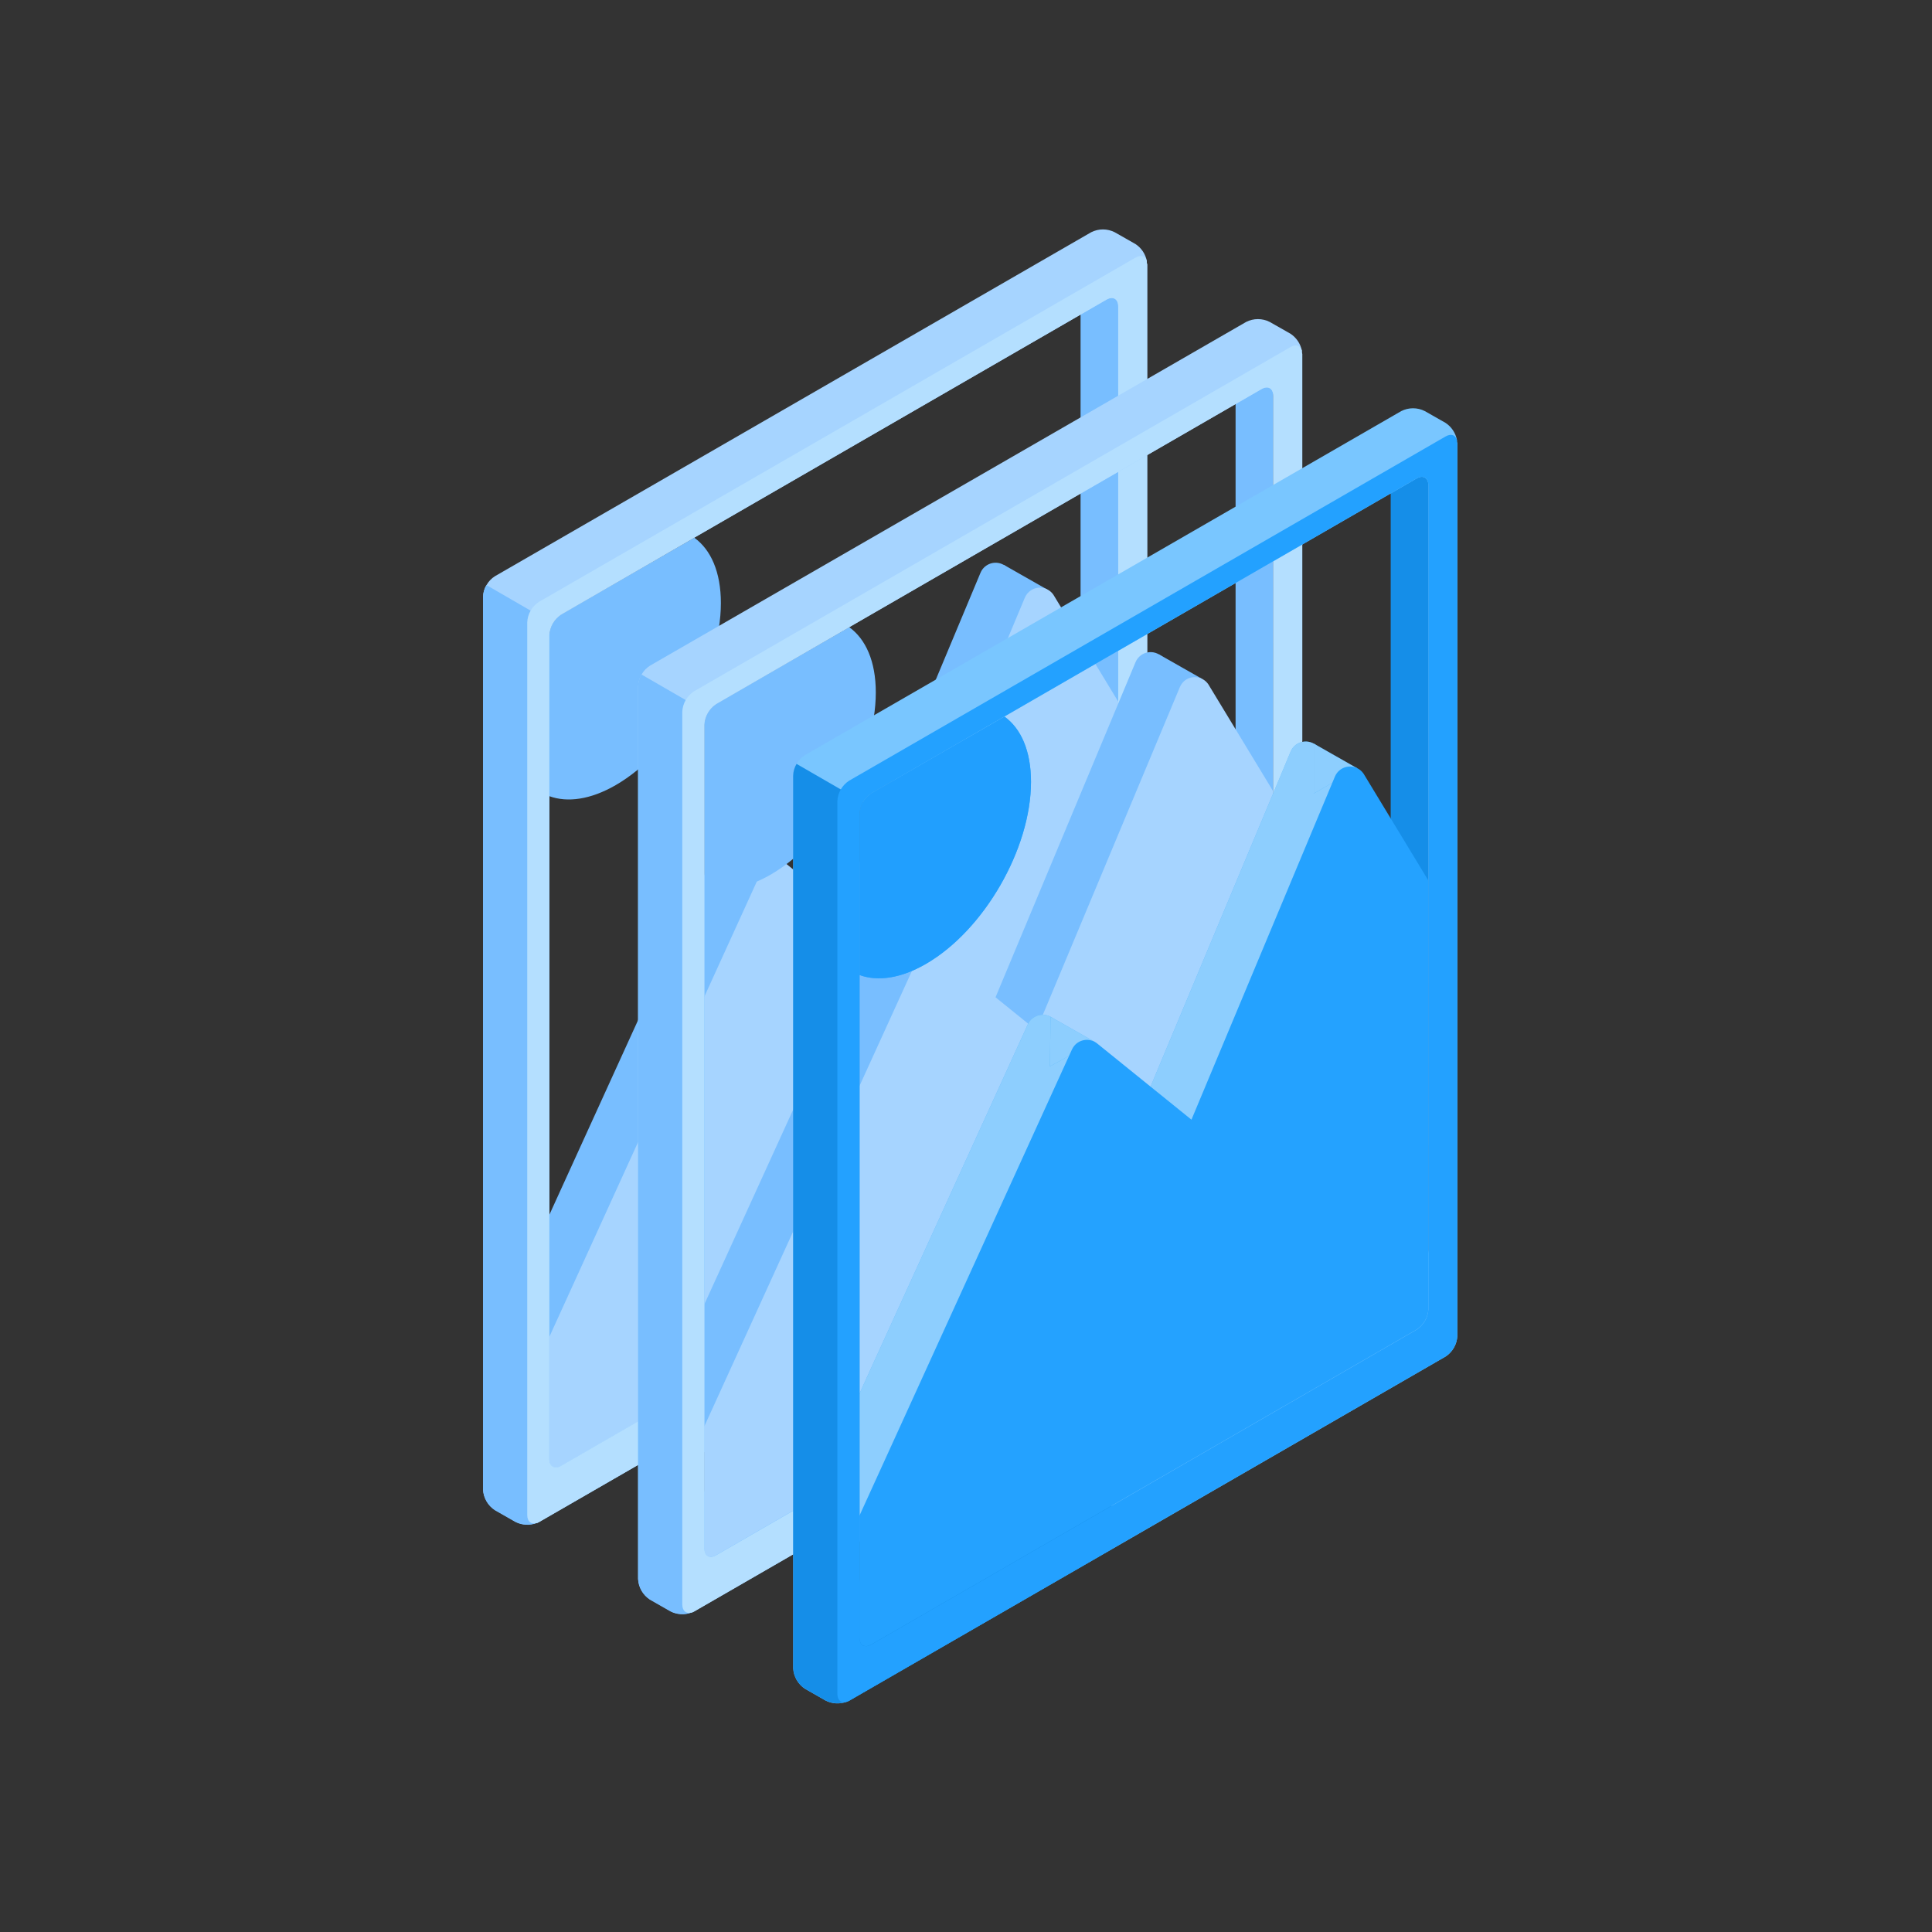 <svg width="160" height="160" viewBox="0 0 160 160" fill="none" xmlns="http://www.w3.org/2000/svg">
<rect x="0" y="0" width="160" height="160" fill="#333333" stroke="none"/>
<path d="M92.612 91.98L89.488 91.673V22.889L92.612 23.192V91.98Z" fill="#78BEFF"/>
<path d="M81.202 47.431L69.324 75.837L61.516 69.527C61.237 69.302 60.88 69.197 60.523 69.235C60.166 69.272 59.839 69.449 59.613 69.727C59.544 69.817 59.485 69.913 59.437 70.015L41.83 108.645V113.848C41.83 114.472 42.269 114.726 42.806 114.414L49.702 110.432L88.512 88.028C88.796 87.841 89.031 87.591 89.201 87.296C89.37 87.002 89.469 86.673 89.488 86.334V55.736L83.564 47.187C83.361 46.892 83.048 46.69 82.696 46.625C82.344 46.56 81.98 46.637 81.685 46.84C81.469 46.985 81.301 47.19 81.202 47.431V47.431Z" fill="#78BEFF"/>
<path d="M45.494 52.589V65.936C46.992 66.482 48.91 66.224 50.994 65.018C55.801 62.242 59.7 55.492 59.7 49.939C59.7 47.372 58.87 45.518 57.499 44.532L46.47 50.876C46.183 51.063 45.945 51.316 45.775 51.614C45.605 51.912 45.509 52.246 45.494 52.589V52.589Z" fill="#78BEFF"/>
<path d="M86.725 48.822L83.119 46.772V50.905L86.725 48.822Z" fill="#78BEFF"/>
<path d="M64.98 71.469L61.32 69.395L61.262 73.504L64.98 71.469Z" fill="#78BEFF"/>
<path d="M94.976 21.742C94.981 21.702 94.981 21.661 94.976 21.62C94.922 21.334 94.81 21.062 94.649 20.82C94.487 20.577 94.278 20.37 94.034 20.21L92.317 19.234C92.014 19.08 91.68 19 91.341 19C91.001 19 90.667 19.08 90.365 19.234L40.989 47.719C40.699 47.901 40.459 48.152 40.291 48.451C40.114 48.746 40.017 49.082 40.008 49.427V123.354C40.027 123.693 40.126 124.022 40.295 124.316C40.465 124.61 40.7 124.86 40.984 125.047L42.692 126.023C42.957 126.158 43.248 126.236 43.545 126.254C43.842 126.271 44.14 126.228 44.419 126.126L44.488 126.101L44.649 126.023L66.365 113.525L94.029 97.558C94.313 97.372 94.55 97.122 94.719 96.828C94.889 96.534 94.987 96.204 95.005 95.865V21.898C94.987 21.848 94.977 21.796 94.976 21.742ZM92.609 88.735C92.59 89.074 92.492 89.403 92.322 89.697C92.153 89.991 91.917 90.242 91.633 90.428L66.389 105.01L46.469 116.507C45.932 116.819 45.493 116.566 45.493 115.941V52.589C45.512 52.25 45.611 51.92 45.78 51.626C45.95 51.332 46.185 51.082 46.469 50.895L91.628 24.817C92.17 24.5 92.604 24.753 92.604 25.378L92.609 88.735Z" fill="#A6D4FF"/>
<path d="M66.391 105.01C66.391 108.001 66.362 110.866 66.347 113.501L44.641 126.043L44.48 126.121L44.411 126.145C44.132 126.247 43.834 126.291 43.537 126.273C43.24 126.256 42.95 126.177 42.684 126.043L40.976 125.067C40.693 124.88 40.457 124.63 40.287 124.336C40.118 124.042 40.019 123.712 40 123.373V49.427C40.009 49.082 40.106 48.746 40.283 48.451L43.948 50.574L45.788 51.632C45.607 51.927 45.508 52.263 45.5 52.608V115.965C45.5 116.59 45.939 116.844 46.476 116.532L66.391 105.01Z" fill="#78BEFF"/>
<path d="M84.867 49.51L72.989 77.901L65.181 71.592C65.043 71.479 64.883 71.395 64.712 71.345C64.541 71.294 64.362 71.278 64.184 71.297C64.007 71.316 63.835 71.37 63.679 71.456C63.522 71.541 63.384 71.657 63.273 71.797C63.203 71.883 63.144 71.979 63.097 72.08L45.49 110.719V120.845C45.49 121.465 45.929 121.719 46.466 121.407L53.362 117.429L91.635 95.323C91.919 95.136 92.155 94.886 92.324 94.592C92.494 94.298 92.592 93.969 92.612 93.63V58.113L87.243 49.261C87.041 48.963 86.73 48.758 86.376 48.69C86.023 48.623 85.657 48.698 85.36 48.9C85.14 49.051 84.968 49.263 84.867 49.51V49.51Z" fill="#A6D4FF"/>
<path d="M94.977 21.742C94.982 21.702 94.982 21.661 94.977 21.62C94.86 21.21 94.489 21.074 94.035 21.337L44.64 49.841C44.353 50.024 44.114 50.273 43.944 50.568C43.775 50.863 43.678 51.195 43.664 51.535V125.467C43.664 125.999 43.986 126.262 44.411 126.135H44.479L44.64 126.057L66.366 113.525L94.031 97.558C94.314 97.372 94.551 97.122 94.72 96.828C94.89 96.533 94.988 96.204 95.007 95.865V21.898C94.988 21.848 94.978 21.796 94.977 21.742ZM92.611 93.615C92.591 93.954 92.493 94.283 92.323 94.577C92.154 94.871 91.918 95.122 91.635 95.308L66.39 109.89L46.47 121.387C45.933 121.699 45.494 121.446 45.494 120.821V52.589C45.514 52.25 45.612 51.92 45.781 51.626C45.951 51.332 46.187 51.082 46.47 50.895L91.63 24.817C92.171 24.5 92.606 24.753 92.606 25.378L92.611 93.615Z" fill="#B4DFFF"/>
<path d="M105.449 99.388L102.326 99.081V30.297L105.449 30.599V99.388Z" fill="#78BEFF"/>
<path d="M94.04 54.839L82.162 83.269L74.354 76.96C74.074 76.735 73.717 76.631 73.36 76.669C73.003 76.708 72.676 76.886 72.451 77.165C72.382 77.252 72.323 77.347 72.275 77.448L54.668 116.048V121.25C54.668 121.875 55.107 122.129 55.644 121.817L62.539 117.834L101.35 95.43C101.634 95.244 101.87 94.994 102.04 94.7C102.209 94.406 102.307 94.076 102.326 93.737V63.139L96.402 54.59C96.264 54.389 96.075 54.23 95.854 54.129C95.633 54.027 95.389 53.987 95.147 54.012C94.905 54.038 94.675 54.128 94.48 54.273C94.285 54.419 94.133 54.614 94.04 54.839V54.839Z" fill="#78BEFF"/>
<path d="M58.334 59.997V73.343C59.832 73.89 61.75 73.631 63.834 72.426C68.626 69.649 72.53 62.9 72.53 57.347C72.53 54.78 71.7 52.925 70.329 51.94L59.3 58.284C59.016 58.473 58.78 58.727 58.612 59.025C58.444 59.322 58.349 59.655 58.334 59.997Z" fill="#78BEFF"/>
<path d="M99.565 56.229L95.959 54.18V58.313L99.565 56.229Z" fill="#78BEFF"/>
<path d="M77.82 78.877L74.16 76.803L74.102 80.912L77.82 78.877Z" fill="#78BEFF"/>
<path d="M107.813 29.15C107.818 29.11 107.818 29.069 107.813 29.028C107.755 28.746 107.642 28.477 107.481 28.239C107.319 28 107.112 27.796 106.871 27.637L105.153 26.661C104.851 26.507 104.517 26.427 104.177 26.427C103.838 26.427 103.504 26.507 103.201 26.661L53.831 55.126C53.541 55.309 53.302 55.561 53.133 55.858C52.958 56.155 52.86 56.49 52.85 56.834V130.761C52.868 131.1 52.966 131.43 53.136 131.724C53.305 132.019 53.542 132.269 53.826 132.455L55.534 133.431C55.799 133.567 56.089 133.646 56.387 133.663C56.684 133.681 56.982 133.637 57.261 133.533L57.329 133.509L57.49 133.431L79.207 120.909L106.871 104.941C107.155 104.755 107.391 104.505 107.561 104.211C107.731 103.917 107.829 103.587 107.847 103.248V29.306C107.827 29.256 107.816 29.204 107.813 29.15ZM105.451 96.143C105.432 96.482 105.334 96.812 105.165 97.106C104.995 97.4 104.759 97.65 104.475 97.836L79.231 112.418L59.311 123.915C58.774 124.227 58.335 123.973 58.335 123.349V59.997C58.355 59.658 58.453 59.328 58.623 59.035C58.792 58.74 59.028 58.49 59.311 58.303L104.47 32.224C105.012 31.907 105.446 32.161 105.446 32.786L105.451 96.143Z" fill="#A6D4FF"/>
<path d="M79.231 112.418C79.231 115.409 79.202 118.274 79.187 120.909L57.481 133.45L57.32 133.528L57.251 133.553C56.972 133.656 56.674 133.701 56.377 133.683C56.08 133.665 55.789 133.586 55.524 133.45L53.816 132.474C53.532 132.288 53.296 132.038 53.126 131.744C52.956 131.45 52.858 131.12 52.84 130.781V56.834C52.85 56.49 52.948 56.155 53.123 55.858L56.788 57.976L58.627 59.035C58.449 59.33 58.349 59.666 58.34 60.011V123.349C58.34 123.973 58.779 124.227 59.316 123.915L79.231 112.418Z" fill="#78BEFF"/>
<path d="M97.705 56.917L85.827 85.324L78.019 79.014C77.738 78.789 77.38 78.685 77.023 78.723C76.665 78.762 76.337 78.94 76.111 79.219C76.043 79.308 75.984 79.402 75.935 79.502L58.328 118.127V128.229C58.328 128.849 58.767 129.102 59.304 128.79L66.185 124.813L104.459 102.706C104.743 102.52 104.979 102.27 105.149 101.976C105.318 101.682 105.416 101.352 105.435 101.013V65.521L100.067 56.669C99.864 56.372 99.552 56.168 99.199 56.101C98.845 56.034 98.48 56.11 98.183 56.312C97.97 56.465 97.804 56.675 97.705 56.917V56.917Z" fill="#A6D4FF"/>
<path d="M107.812 29.15C107.817 29.11 107.817 29.069 107.812 29.028C107.695 28.618 107.324 28.482 106.87 28.745L57.48 57.249C57.194 57.433 56.956 57.683 56.786 57.977C56.616 58.272 56.519 58.603 56.504 58.943V132.875C56.504 133.407 56.826 133.67 57.251 133.543H57.319L57.48 133.465L79.206 120.933L106.87 104.966C107.154 104.78 107.391 104.53 107.56 104.236C107.73 103.941 107.828 103.612 107.846 103.273V29.306C107.826 29.257 107.815 29.204 107.812 29.15ZM105.45 101.023C105.432 101.362 105.334 101.692 105.164 101.986C104.995 102.28 104.758 102.53 104.474 102.716L79.23 117.298L59.31 128.795C58.773 129.107 58.334 128.854 58.334 128.229V59.997C58.354 59.658 58.452 59.329 58.622 59.035C58.791 58.741 59.027 58.49 59.31 58.303L104.469 32.225C105.011 31.907 105.445 32.161 105.445 32.786L105.45 101.023Z" fill="#B4DFFF"/>
<path d="M118.295 106.791L115.172 106.484V37.7L118.295 38.002V106.791Z" fill="#158EE8"/>
<path d="M106.886 62.241L95.008 90.648L87.2 84.338C86.92 84.113 86.563 84.008 86.207 84.045C85.85 84.083 85.523 84.26 85.296 84.538C85.228 84.627 85.169 84.724 85.121 84.826L67.514 123.451V128.653C67.514 129.278 67.953 129.532 68.49 129.219L75.385 125.237L114.196 102.833C114.48 102.647 114.716 102.397 114.886 102.103C115.055 101.809 115.153 101.479 115.172 101.14V70.542L109.247 61.992C109.11 61.792 108.92 61.633 108.699 61.531C108.478 61.43 108.234 61.389 107.992 61.415C107.751 61.44 107.52 61.531 107.325 61.676C107.131 61.822 106.979 62.017 106.886 62.241V62.241Z" fill="#1A9CFC"/>
<path d="M71.178 67.4V80.746C72.676 81.293 74.594 81.034 76.677 79.829C81.484 77.052 85.383 70.303 85.383 64.75C85.383 62.183 84.554 60.328 83.183 59.343L72.154 65.687C71.867 65.874 71.629 66.128 71.459 66.425C71.289 66.723 71.193 67.057 71.178 67.4Z" fill="#1A9CFC"/>
<path opacity="0.5" d="M106.886 62.241L95.008 90.648L87.2 84.338C86.92 84.113 86.563 84.008 86.207 84.045C85.85 84.083 85.523 84.26 85.296 84.538C85.228 84.627 85.169 84.724 85.121 84.826L67.514 123.451V128.653C67.514 129.278 67.953 129.532 68.49 129.219L75.385 125.237L114.196 102.833C114.48 102.647 114.716 102.397 114.886 102.103C115.055 101.809 115.153 101.479 115.172 101.14V70.542L109.247 61.992C109.11 61.792 108.92 61.633 108.699 61.531C108.478 61.43 108.234 61.389 107.992 61.415C107.751 61.44 107.52 61.531 107.325 61.676C107.131 61.822 106.979 62.017 106.886 62.241V62.241Z" fill="white"/>
<path d="M112.409 63.632L108.803 61.583V65.716L112.409 63.632Z" fill="#1A9CFC"/>
<path d="M90.664 86.28L87.004 84.206L86.945 88.315L90.664 86.28Z" fill="#1A9CFC"/>
<path opacity="0.5" d="M112.409 63.632L108.803 61.583V65.716L112.409 63.632Z" fill="white"/>
<path opacity="0.5" d="M90.664 86.28L87.004 84.206L86.945 88.315L90.664 86.28Z" fill="white"/>
<path d="M120.657 36.553C120.662 36.513 120.662 36.472 120.657 36.431C120.601 36.145 120.49 35.873 120.328 35.631C120.166 35.389 119.958 35.181 119.715 35.021L117.997 34.045C117.695 33.891 117.36 33.811 117.021 33.811C116.682 33.811 116.348 33.891 116.045 34.045L66.674 62.529C66.384 62.711 66.144 62.963 65.976 63.261C65.801 63.557 65.703 63.893 65.693 64.237V138.165C65.712 138.504 65.81 138.833 65.98 139.128C66.149 139.422 66.385 139.672 66.669 139.858L68.377 140.834C68.643 140.968 68.933 141.047 69.231 141.065C69.528 141.082 69.825 141.039 70.105 140.936L70.173 140.912L70.334 140.834L92.05 128.312L119.715 112.344C119.999 112.158 120.235 111.908 120.405 111.614C120.574 111.32 120.672 110.99 120.691 110.651V36.709C120.671 36.66 120.66 36.607 120.657 36.553V36.553ZM118.295 103.546C118.276 103.885 118.178 104.215 118.009 104.509C117.839 104.803 117.603 105.053 117.319 105.239L92.075 119.821L72.154 131.318C71.618 131.63 71.178 131.376 71.178 130.752V67.4C71.198 67.061 71.296 66.731 71.466 66.437C71.635 66.143 71.871 65.893 72.154 65.706L117.314 39.628C117.856 39.31 118.29 39.564 118.29 40.189L118.295 103.546Z" fill="#79C6FF"/>
<path d="M92.075 119.821C92.075 122.812 92.045 125.677 92.031 128.312L70.325 140.853L70.163 140.932H70.095C69.816 141.034 69.518 141.077 69.221 141.06C68.924 141.042 68.633 140.964 68.368 140.829L66.66 139.853C66.376 139.667 66.139 139.417 65.97 139.123C65.8 138.829 65.702 138.499 65.684 138.16V64.237C65.694 63.893 65.791 63.557 65.967 63.261L69.632 65.379L71.471 66.438C71.291 66.733 71.191 67.069 71.183 67.414V130.752C71.183 131.377 71.623 131.63 72.159 131.318L92.075 119.821Z" fill="#158EE8"/>
<path opacity="0.7" d="M71.178 67.4V80.746C72.676 81.293 74.594 81.034 76.677 79.829C81.484 77.052 85.383 70.303 85.383 64.75C85.383 62.183 84.554 60.328 83.183 59.343L72.154 65.687C71.867 65.874 71.629 66.128 71.459 66.425C71.289 66.723 71.193 67.057 71.178 67.4Z" fill="#24A2FF"/>
<path d="M110.549 64.32L98.671 92.727L90.863 86.417C90.724 86.305 90.564 86.222 90.394 86.171C90.223 86.121 90.043 86.105 89.866 86.124C89.689 86.143 89.517 86.197 89.361 86.282C89.204 86.368 89.066 86.483 88.955 86.622C88.886 86.71 88.827 86.805 88.779 86.905L71.172 125.53V135.632C71.172 136.252 71.611 136.505 72.148 136.193L79.043 132.216L117.317 110.109C117.601 109.923 117.836 109.673 118.006 109.379C118.175 109.085 118.274 108.755 118.293 108.416V72.924L112.925 64.072C112.787 63.869 112.597 63.708 112.375 63.605C112.152 63.501 111.906 63.46 111.663 63.486C111.419 63.511 111.186 63.602 110.99 63.749C110.794 63.896 110.642 64.094 110.549 64.32V64.32Z" fill="#24A2FF"/>
<path d="M120.656 36.553C120.661 36.513 120.661 36.472 120.656 36.431C120.539 36.021 120.168 35.885 119.714 36.148L70.324 64.652C70.037 64.835 69.799 65.085 69.629 65.38C69.459 65.674 69.363 66.006 69.348 66.346V140.277C69.348 140.809 69.67 141.073 70.094 140.946L70.163 140.922L70.324 140.844L92.049 128.312L119.714 112.344C119.998 112.158 120.234 111.908 120.404 111.614C120.573 111.32 120.671 110.99 120.69 110.651V36.709C120.67 36.659 120.659 36.607 120.656 36.553V36.553ZM118.294 108.426C118.275 108.765 118.177 109.095 118.008 109.389C117.838 109.683 117.602 109.933 117.318 110.119L92.074 124.7L72.154 136.198C71.617 136.51 71.178 136.256 71.178 135.632V67.4C71.197 67.061 71.295 66.731 71.465 66.437C71.634 66.143 71.87 65.893 72.154 65.706L117.313 39.627C117.855 39.31 118.289 39.564 118.289 40.189L118.294 108.426Z" fill="#23A1FF"/>
</svg>
